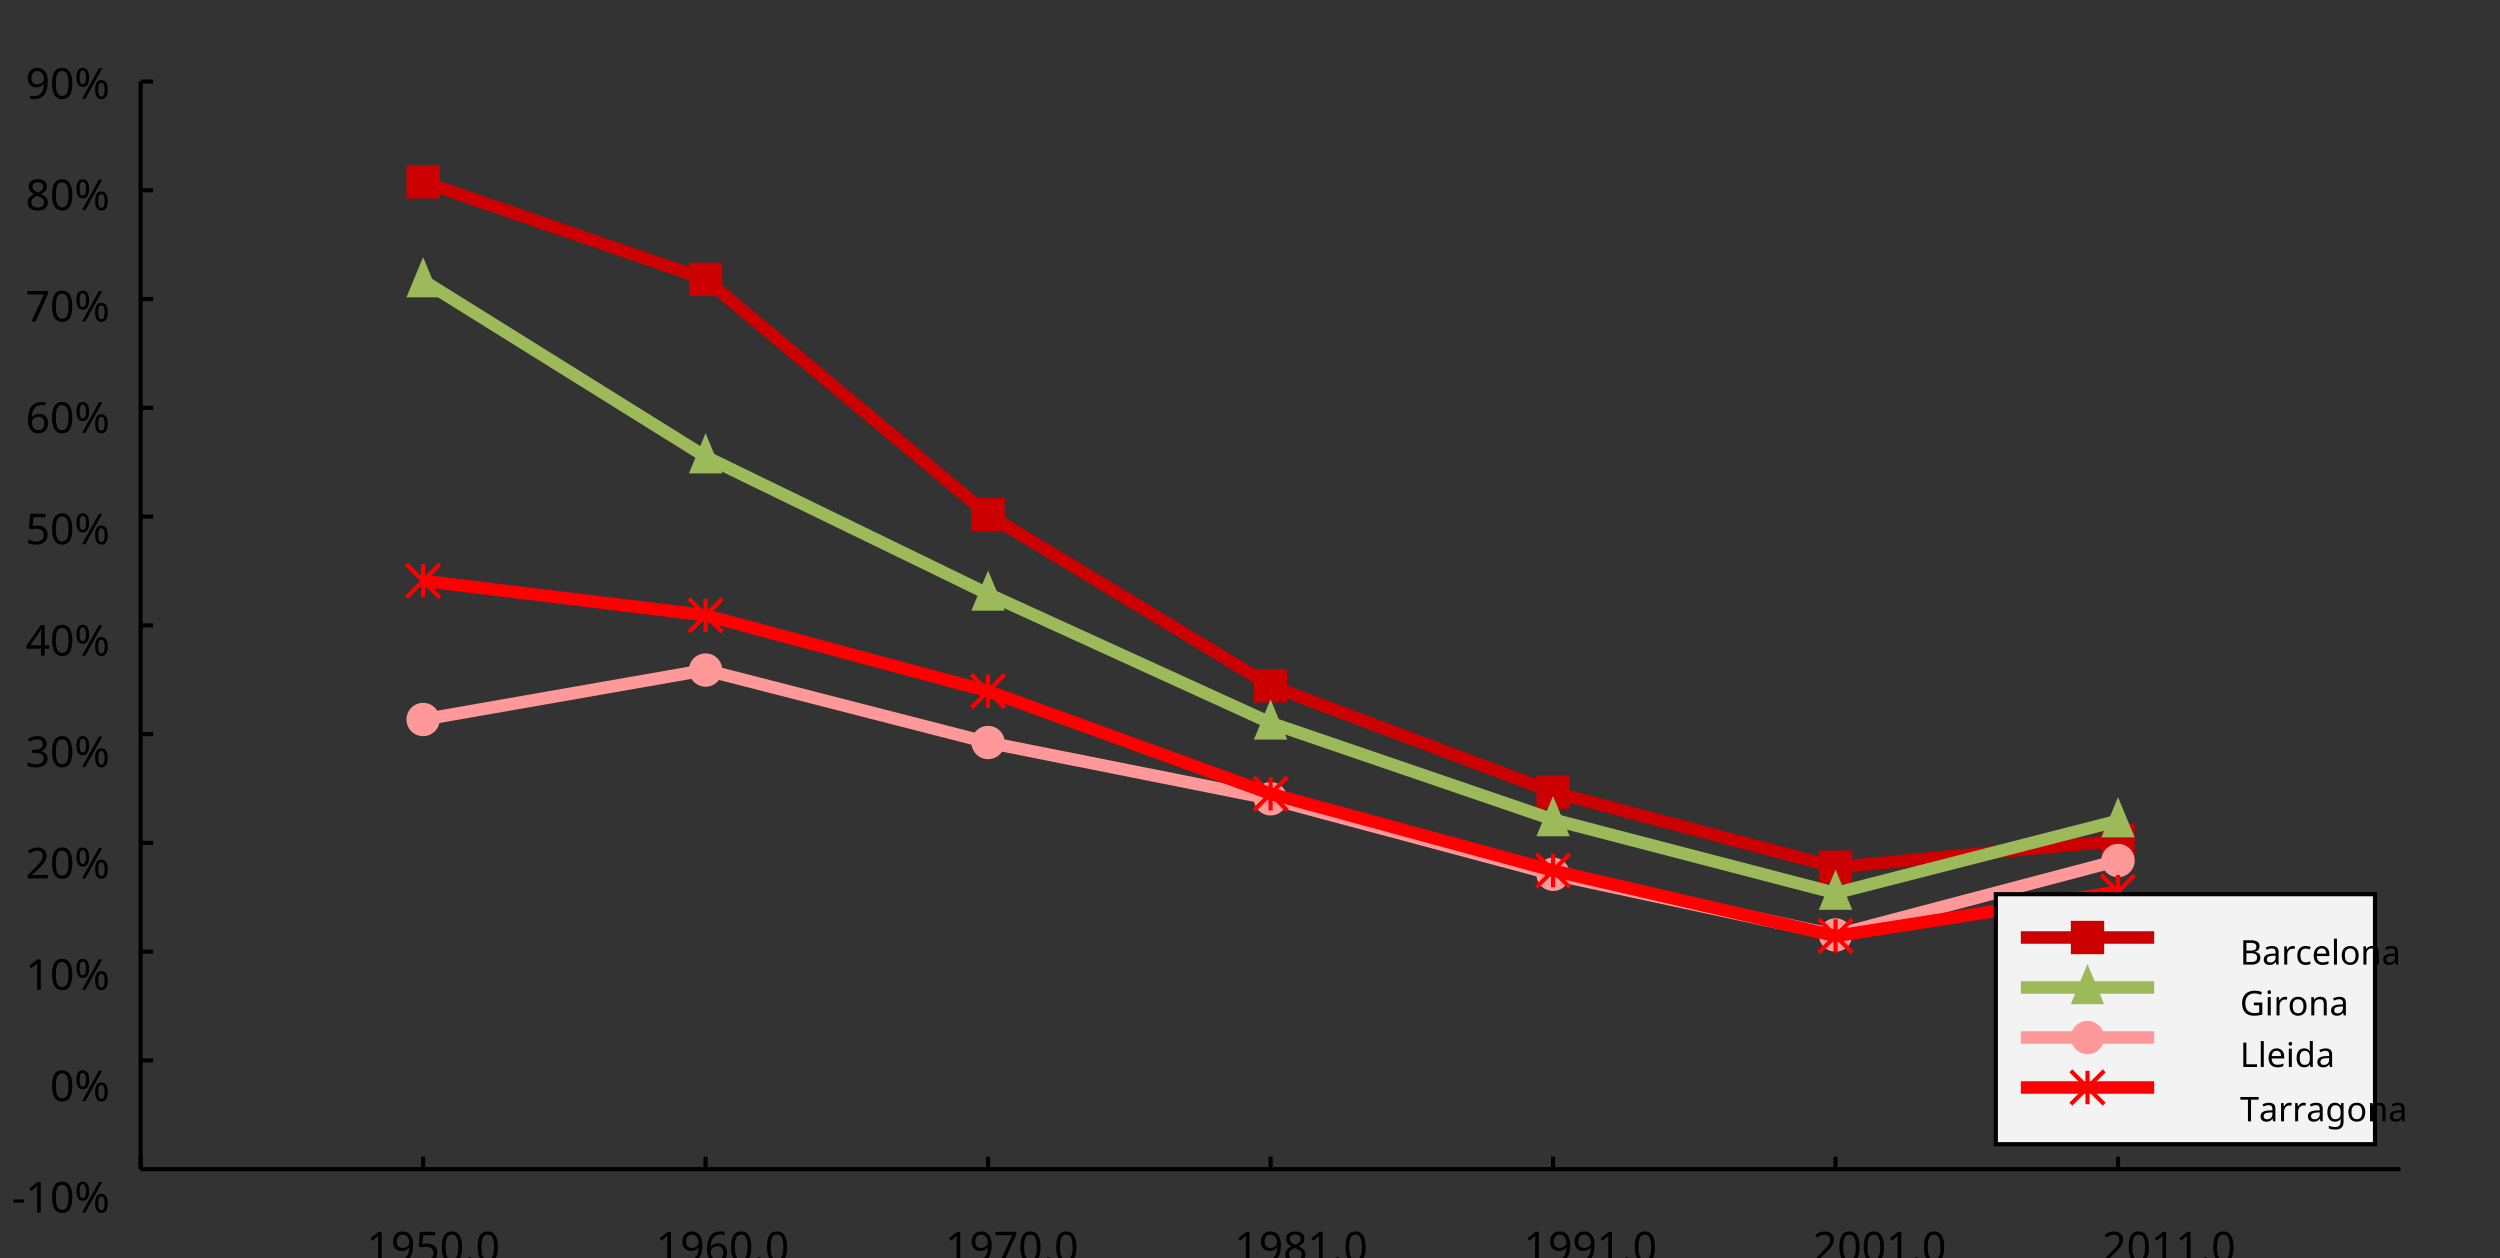 <?xml version="1.0"?>
<svg xmlns="http://www.w3.org/2000/svg" version="1.1" xmlns:xlink="http://www.w3.org/1999/xlink" fill="black" stroke="none" width="600" height="302" viewBox="0 0 600 302">
	<rect x="0" y="0" width="600" height="302" fill="#333333" stroke="none"/>
	<defs>
		<path fill="black" d="  M 1071,-733  Q 1071,-352 950,-166  Q 830,20 584,20  Q 346,20 223,-171  Q 100,-363 100,-733  Q 100,-1115 218,-1300  Q 337,-1485 584,-1485  Q 822,-1485 946,-1293  Q 1071,-1101 1071,-733  Z   M 281,-733  Q 281,-415 353,-274  Q 426,-133 584,-133  Q 744,-133 816,-277  Q 889,-422 889,-733  Q 889,-1041 816,-1186  Q 744,-1331 584,-1331  Q 424,-1331 352,-1189  Q 281,-1047 281,-733  Z    " id="r48" />
		<path fill="black" d="  M 584,-1483  Q 784,-1483 903,-1390  Q 1022,-1297 1022,-1133  Q 1022,-1023 955,-936  Q 889,-849 743,-774  Q 920,-688 994,-594  Q 1069,-501 1069,-379  Q 1069,-197 940,-88  Q 811,20 590,20  Q 356,20 228,-82  Q 100,-184 100,-373  Q 100,-623 403,-764  Q 267,-842 207,-932  Q 147,-1022 147,-1135  Q 147,-1294 266,-1388  Q 386,-1483 584,-1483  Z   M 276,-371  Q 276,-255 358,-189  Q 441,-123 586,-123  Q 729,-123 811,-190  Q 893,-258 893,-377  Q 893,-473 815,-548  Q 737,-623 553,-690  Q 408,-628 342,-552  Q 276,-476 276,-371  Z   M 582,-1337  Q 464,-1337 394,-1281  Q 324,-1225 324,-1126  Q 324,-1063 351,-1015  Q 378,-967 429,-929  Q 480,-891 592,-844  Q 729,-901 786,-969  Q 844,-1037 844,-1126  Q 844,-1226 773,-1281  Q 702,-1337 582,-1337  Z    " id="r56" />
		<path fill="black" d="  M 727,0  L 551,0  L 551,-1022  Q 551,-1158 559,-1274  Q 531,-1244 499,-1218  Q 397,-1133 276,-1034  L 182,-1155  L 578,-1462  L 727,-1462  L 727,0  Z    " id="r49" />
		<path fill="black" d="  M 1065,-838  Q 1065,20 393,20  Q 277,20 209,0  L 209,-154  Q 286,-127 389,-127  Q 552,-127 658,-192  Q 764,-258 819,-383  Q 875,-509 883,-717  L 870,-717  Q 758,-547 522,-547  Q 329,-547 215,-664  Q 102,-782 102,-989  Q 102,-1215 229,-1349  Q 356,-1483 569,-1483  Q 719,-1483 831,-1406  Q 944,-1330 1004,-1183  Q 1065,-1037 1065,-838  Z   M 569,-1331  Q 433,-1331 357,-1242  Q 281,-1153 281,-991  Q 281,-845 352,-767  Q 424,-690 561,-690  Q 651,-690 725,-726  Q 799,-763 841,-825  Q 883,-887 883,-956  Q 883,-1056 843,-1143  Q 804,-1230 733,-1280  Q 662,-1331 569,-1331  Z    " id="r57" />
		<path fill="black" d="  M 563,-897  Q 792,-897 923,-782  Q 1055,-667 1055,-467  Q 1055,-239 910,-109  Q 765,20 508,20  Q 263,20 129,-59  L 129,-229  Q 203,-185 307,-159  Q 411,-133 510,-133  Q 682,-133 776,-215  Q 870,-297 870,-449  Q 870,-745 504,-745  Q 386,-745 254,-715  L 164,-772  L 219,-1462  L 952,-1462  L 952,-1298  L 373,-1298  L 338,-874  Q 453,-897 563,-897  Z    " id="r53" />
		<path fill="black" d="  M 147,-111  Q 147,-177 179,-212  Q 212,-248 272,-248  Q 333,-248 367,-212  Q 401,-177 401,-111  Q 401,-46 367,-8  Q 333,29 272,29  Q 213,29 180,-8  Q 147,-45 147,-111  Z    " id="r46" />
		<path fill="black" d="  M 113,-625  Q 113,-1483 782,-1483  Q 898,-1483 963,-1464  L 963,-1311  Q 887,-1335 786,-1335  Q 553,-1335 429,-1193  Q 306,-1051 293,-743  L 305,-743  Q 415,-915 651,-915  Q 849,-915 962,-795  Q 1075,-675 1075,-471  Q 1075,-244 950,-112  Q 825,20 610,20  Q 460,20 347,-56  Q 235,-132 174,-278  Q 113,-425 113,-625  Z   M 608,-131  Q 747,-131 822,-220  Q 897,-309 897,-471  Q 897,-617 824,-695  Q 751,-774 614,-774  Q 527,-774 454,-738  Q 382,-702 338,-638  Q 295,-574 295,-506  Q 295,-406 335,-318  Q 375,-231 446,-181  Q 517,-131 608,-131  Z    " id="r54" />
		<path fill="black" d="  M 279,0  L 879,-1298  L 90,-1298  L 90,-1462  L 1071,-1462  L 1071,-1323  L 477,0  L 279,0  Z    " id="r55" />
		<path fill="black" d="  M 1065,0  L 98,0  L 98,-150  L 481,-537  Q 654,-712 710,-787  Q 766,-862 793,-932  Q 821,-1002 821,-1083  Q 821,-1199 752,-1264  Q 683,-1329 563,-1329  Q 473,-1329 392,-1299  Q 312,-1269 211,-1190  L 115,-1311  Q 320,-1483 563,-1483  Q 767,-1483 886,-1378  Q 1006,-1274 1006,-1094  Q 1006,-998 971,-908  Q 936,-819 866,-726  Q 796,-634 631,-473  L 326,-172  L 326,-164  L 1065,-164  L 1065,0  Z    " id="r50" />
		<path fill="black" d="  M 250,-1026  Q 250,-861 285,-777  Q 321,-694 399,-694  Q 557,-694 557,-1026  Q 557,-1356 399,-1356  Q 321,-1356 285,-1273  Q 250,-1191 250,-1026  Z   M 707,-1026  Q 707,-798 628,-681  Q 550,-565 399,-565  Q 257,-565 178,-684  Q 100,-804 100,-1026  Q 100,-1255 176,-1369  Q 253,-1483 399,-1483  Q 546,-1483 626,-1364  Q 707,-1246 707,-1026  Z   M 1145,-440  Q 1145,-273 1180,-191  Q 1216,-109 1294,-109  Q 1375,-109 1413,-190  Q 1452,-272 1452,-440  Q 1452,-768 1294,-768  Q 1216,-768 1180,-686  Q 1145,-605 1145,-440  Z   M 1602,-440  Q 1602,-213 1523,-96  Q 1444,20 1294,20  Q 1152,20 1073,-99  Q 995,-219 995,-440  Q 995,-669 1071,-783  Q 1147,-897 1294,-897  Q 1441,-897 1521,-778  Q 1602,-660 1602,-440  Z   M 1335,-1462  L 524,0  L 367,0  L 1178,-1462  L 1335,-1462  Z    " id="r37" />
		<path fill="black" d="  M 1010,-1120  Q 1010,-980 931,-890  Q 853,-800 707,-770  L 707,-762  Q 882,-740 968,-650  Q 1055,-560 1055,-416  Q 1055,-207 910,-93  Q 765,20 494,20  Q 378,20 280,3  Q 183,-14 92,-59  L 92,-227  Q 185,-181 291,-156  Q 397,-131 496,-131  Q 866,-131 866,-420  Q 866,-678 457,-678  L 315,-678  L 315,-831  L 459,-831  Q 631,-831 728,-904  Q 825,-978 825,-1108  Q 825,-1213 754,-1272  Q 684,-1331 559,-1331  Q 462,-1331 379,-1304  Q 297,-1278 190,-1208  L 100,-1331  Q 190,-1402 307,-1442  Q 425,-1483 557,-1483  Q 771,-1483 890,-1385  Q 1010,-1288 1010,-1120  Z    " id="r51" />
		<path fill="black" d="  M 1130,-332  L 918,-332  L 918,0  L 743,0  L 743,-332  L 43,-332  L 43,-485  L 731,-1470  L 918,-1470  L 918,-494  L 1130,-494  L 1130,-332  Z   M 743,-494  L 743,-954  Q 743,-1091 754,-1278  L 745,-1278  Q 734,-1252 706,-1200  Q 679,-1148 657,-1118  L 219,-494  L 743,-494  Z    " id="r52" />
		<path fill="black" d="  M 1317,0  L 1133,0  L 1133,-682  L 383,-682  L 383,0  L 199,0  L 199,-1462  L 383,-1462  L 383,-844  L 1133,-844  L 1133,-1462  L 1317,-1462  L 1317,0  Z    " id="r72" />
		<path fill="black" d="  M 199,-1462  L 616,-1462  Q 910,-1462 1040,-1374  Q 1171,-1287 1171,-1100  Q 1171,-970 1100,-885  Q 1029,-801 893,-776  L 893,-766  Q 1062,-737 1141,-649  Q 1221,-561 1221,-416  Q 1221,-220 1087,-110  Q 953,0 713,0  L 199,0  L 199,-1462  Z   M 383,-840  L 653,-840  Q 825,-840 903,-895  Q 981,-950 981,-1079  Q 981,-1199 895,-1252  Q 810,-1305 625,-1305  L 383,-1305  L 383,-840  Z   M 383,-686  L 383,-156  L 678,-156  Q 854,-156 939,-224  Q 1024,-292 1024,-430  Q 1024,-561 934,-623  Q 844,-686 664,-686  L 383,-686  Z    " id="r66" />
		<path fill="black" d="  M 852,0  L 817,-156  L 809,-156  Q 727,-53 645,-16  Q 564,20 440,20  Q 278,20 186,-65  Q 94,-150 94,-305  Q 94,-639 621,-655  L 807,-662  L 807,-727  Q 807,-852 753,-911  Q 699,-971 580,-971  Q 493,-971 415,-945  Q 338,-919 270,-887  L 215,-1022  Q 298,-1066 396,-1091  Q 494,-1116 590,-1116  Q 789,-1116 886,-1028  Q 983,-940 983,-748  L 983,0  L 852,0  Z   M 481,-125  Q 632,-125 718,-206  Q 805,-288 805,-438  L 805,-537  L 643,-530  Q 454,-523 367,-470  Q 281,-417 281,-303  Q 281,-217 333,-171  Q 386,-125 481,-125  Z    " id="r97" />
		<path fill="black" d="  M 686,-1118  Q 759,-1118 815,-1106  L 793,-940  Q 732,-954 674,-954  Q 587,-954 512,-906  Q 438,-858 396,-773  Q 354,-689 354,-586  L 354,0  L 174,0  L 174,-1098  L 322,-1098  L 342,-897  L 350,-897  Q 413,-1006 499,-1062  Q 585,-1118 686,-1118  Z    " id="r114" />
		<path fill="black" d="  M 614,20  Q 377,20 245,-125  Q 113,-271 113,-543  Q 113,-819 246,-968  Q 380,-1118 627,-1118  Q 707,-1118 785,-1101  Q 864,-1085 915,-1059  L 860,-909  Q 721,-961 623,-961  Q 457,-961 378,-856  Q 299,-752 299,-545  Q 299,-346 378,-240  Q 457,-135 612,-135  Q 757,-135 897,-199  L 897,-39  Q 783,20 614,20  Z    " id="r99" />
		<path fill="black" d="  M 641,20  Q 394,20 253,-129  Q 113,-279 113,-541  Q 113,-805 244,-961  Q 375,-1118 598,-1118  Q 805,-1118 928,-984  Q 1051,-851 1051,-623  L 1051,-514  L 299,-514  Q 304,-327 394,-230  Q 484,-133 649,-133  Q 737,-133 816,-148  Q 895,-164 1001,-209  L 1001,-51  Q 910,-12 830,4  Q 750,20 641,20  Z   M 596,-971  Q 467,-971 392,-888  Q 317,-805 303,-657  L 862,-657  Q 860,-811 791,-891  Q 722,-971 596,-971  Z    " id="r101" />
		<path fill="black" d="  M 354,0  L 174,0  L 174,-1556  L 354,-1556  L 354,0  Z    " id="r108" />
		<path fill="black" d="  M 1128,-551  Q 1128,-282 992,-131  Q 856,20 616,20  Q 467,20 352,-49  Q 237,-119 175,-249  Q 113,-379 113,-551  Q 113,-819 247,-968  Q 381,-1118 623,-1118  Q 855,-1118 991,-965  Q 1128,-813 1128,-551  Z   M 299,-551  Q 299,-344 380,-236  Q 462,-129 621,-129  Q 778,-129 860,-236  Q 942,-344 942,-551  Q 942,-758 859,-862  Q 777,-967 618,-967  Q 299,-967 299,-551  Z    " id="r111" />
		<path fill="black" d="  M 922,0  L 922,-702  Q 922,-836 862,-901  Q 803,-967 676,-967  Q 507,-967 430,-873  Q 354,-780 354,-569  L 354,0  L 174,0  L 174,-1098  L 319,-1098  L 346,-948  L 356,-948  Q 407,-1029 499,-1073  Q 591,-1118 702,-1118  Q 904,-1118 1002,-1020  Q 1100,-922 1100,-715  L 1100,0  L 922,0  Z    " id="r110" />
		<path fill="black" d="  M 834,-772  L 1339,-772  L 1339,-55  Q 1223,-18 1103,1  Q 983,20 825,20  Q 491,20 308,-178  Q 125,-376 125,-731  Q 125,-960 216,-1131  Q 307,-1302 478,-1392  Q 650,-1483 883,-1483  Q 1117,-1483 1319,-1397  L 1249,-1237  Q 1056,-1321 872,-1321  Q 611,-1321 464,-1163  Q 317,-1005 317,-731  Q 317,-441 458,-290  Q 599,-139 868,-139  Q 1015,-139 1155,-174  L 1155,-608  L 834,-608  L 834,-772  Z    " id="r71" />
		<path fill="black" d="  M 354,0  L 174,0  L 174,-1098  L 354,-1098  L 354,0  Z   M 160,-1395  Q 160,-1455 190,-1482  Q 221,-1509 266,-1509  Q 308,-1509 339,-1482  Q 371,-1455 371,-1395  Q 371,-1336 339,-1308  Q 308,-1280 266,-1280  Q 221,-1280 190,-1308  Q 160,-1336 160,-1395  Z    " id="r105" />
		<path fill="black" d="  M 199,0  L 199,-1462  L 383,-1462  L 383,-164  L 1022,-164  L 1022,0  L 199,0  Z    " id="r76" />
		<path fill="black" d="  M 563,20  Q 349,20 231,-128  Q 113,-276 113,-547  Q 113,-816 231,-967  Q 350,-1118 565,-1118  Q 786,-1118 905,-956  L 918,-956  Q 915,-976 910,-1036  Q 905,-1097 905,-1118  L 905,-1556  L 1085,-1556  L 1085,0  L 940,0  L 913,-147  L 905,-147  Q 790,20 563,20  Z   M 592,-129  Q 756,-129 831,-218  Q 907,-308 907,-512  L 907,-545  Q 907,-774 830,-871  Q 754,-969 590,-969  Q 451,-969 375,-858  Q 299,-748 299,-543  Q 299,-339 374,-234  Q 450,-129 592,-129  Z    " id="r100" />
		<path fill="black" d="  M 662,0  L 477,0  L 477,-1300  L 20,-1300  L 20,-1462  L 1116,-1462  L 1116,-1300  L 662,-1300  L 662,0  Z    " id="r84" />
		<path fill="black" d="  M 592,-127  Q 758,-127 833,-216  Q 909,-306 909,-504  L 909,-547  Q 909,-767 833,-867  Q 757,-967 588,-967  Q 450,-967 374,-857  Q 299,-748 299,-545  Q 299,-341 372,-234  Q 446,-127 592,-127  Z   M 907,-10  L 913,-145  L 905,-145  Q 794,20 565,20  Q 352,20 232,-128  Q 113,-277 113,-547  Q 113,-812 233,-965  Q 354,-1118 563,-1118  Q 786,-1118 907,-952  L 918,-952  L 942,-1098  L 1085,-1098  L 1085,18  Q 1085,254 965,373  Q 846,492 594,492  Q 354,492 199,422  L 199,256  Q 359,342 604,342  Q 744,342 825,260  Q 907,178 907,33  L 907,-10  Z    " id="r103" />
		<path fill="black" d="  M 82,-469  L 82,-629  L 578,-629  L 578,-469  L 82,-469  Z    " id="r45" />
	</defs>
	<g class="b2" fill="black" />
	<line class="b2" x1="33.746" y1="280.607" x2="33.746" y2="277.607" stroke-width="1" stroke="black" />
	<g class="b2" fill="black">
		<use class="b2" transform="scale(0.005)" xlink:href="#r49" x="17594.15" y="60591.801" />
		<use class="b2" transform="scale(0.005)" xlink:href="#r57" x="18765.15" y="60591.801" />
		<use class="b2" transform="scale(0.005)" xlink:href="#r53" x="19936.15" y="60591.801" />
		<use class="b2" transform="scale(0.005)" xlink:href="#r48" x="21107.15" y="60591.801" />
		<use class="b2" transform="scale(0.005)" xlink:href="#r46" x="22278.15" y="60591.801" />
		<use class="b2" transform="scale(0.005)" xlink:href="#r48" x="22827.15" y="60591.801" />
	</g>
	<line class="b2" x1="101.544" y1="280.607" x2="101.544" y2="277.607" stroke-width="1" stroke="black" />
	<g class="b2" fill="black">
		<use class="b2" transform="scale(0.005)" xlink:href="#r49" x="31479.1" y="60591.801" />
		<use class="b2" transform="scale(0.005)" xlink:href="#r57" x="32650.1" y="60591.801" />
		<use class="b2" transform="scale(0.005)" xlink:href="#r54" x="33821.102" y="60591.801" />
		<use class="b2" transform="scale(0.005)" xlink:href="#r48" x="34992.102" y="60591.801" />
		<use class="b2" transform="scale(0.005)" xlink:href="#r46" x="36163.102" y="60591.801" />
		<use class="b2" transform="scale(0.005)" xlink:href="#r48" x="36712.102" y="60591.801" />
	</g>
	<line class="b2" x1="169.341" y1="280.607" x2="169.341" y2="277.607" stroke-width="1" stroke="black" />
	<g class="b2" fill="black">
		<use class="b2" transform="scale(0.005)" xlink:href="#r49" x="45364.051" y="60591.801" />
		<use class="b2" transform="scale(0.005)" xlink:href="#r57" x="46535.051" y="60591.801" />
		<use class="b2" transform="scale(0.005)" xlink:href="#r55" x="47706.051" y="60591.801" />
		<use class="b2" transform="scale(0.005)" xlink:href="#r48" x="48877.051" y="60591.801" />
		<use class="b2" transform="scale(0.005)" xlink:href="#r46" x="50048.051" y="60591.801" />
		<use class="b2" transform="scale(0.005)" xlink:href="#r48" x="50597.051" y="60591.801" />
	</g>
	<line class="b2" x1="237.139" y1="280.607" x2="237.139" y2="277.607" stroke-width="1" stroke="black" />
	<g class="b2" fill="black">
		<use class="b2" transform="scale(0.005)" xlink:href="#r49" x="59249" y="60591.801" />
		<use class="b2" transform="scale(0.005)" xlink:href="#r57" x="60420" y="60591.801" />
		<use class="b2" transform="scale(0.005)" xlink:href="#r56" x="61591" y="60591.801" />
		<use class="b2" transform="scale(0.005)" xlink:href="#r49" x="62762" y="60591.801" />
		<use class="b2" transform="scale(0.005)" xlink:href="#r46" x="63933" y="60591.801" />
		<use class="b2" transform="scale(0.005)" xlink:href="#r48" x="64482" y="60591.801" />
	</g>
	<line class="b2" x1="304.937" y1="280.607" x2="304.937" y2="277.607" stroke-width="1" stroke="black" />
	<g class="b2" fill="black">
		<use class="b2" transform="scale(0.005)" xlink:href="#r49" x="73133.953" y="60591.801" />
		<use class="b2" transform="scale(0.005)" xlink:href="#r57" x="74304.953" y="60591.801" />
		<use class="b2" transform="scale(0.005)" xlink:href="#r57" x="75475.953" y="60591.801" />
		<use class="b2" transform="scale(0.005)" xlink:href="#r49" x="76646.953" y="60591.801" />
		<use class="b2" transform="scale(0.005)" xlink:href="#r46" x="77817.953" y="60591.801" />
		<use class="b2" transform="scale(0.005)" xlink:href="#r48" x="78366.953" y="60591.801" />
	</g>
	<line class="b2" x1="372.734" y1="280.607" x2="372.734" y2="277.607" stroke-width="1" stroke="black" />
	<g class="b2" fill="black">
		<use class="b2" transform="scale(0.005)" xlink:href="#r50" x="87018.898" y="60591.801" />
		<use class="b2" transform="scale(0.005)" xlink:href="#r48" x="88189.898" y="60591.801" />
		<use class="b2" transform="scale(0.005)" xlink:href="#r48" x="89360.898" y="60591.801" />
		<use class="b2" transform="scale(0.005)" xlink:href="#r49" x="90531.898" y="60591.801" />
		<use class="b2" transform="scale(0.005)" xlink:href="#r46" x="91702.898" y="60591.801" />
		<use class="b2" transform="scale(0.005)" xlink:href="#r48" x="92251.898" y="60591.801" />
	</g>
	<line class="b2" x1="440.532" y1="280.607" x2="440.532" y2="277.607" stroke-width="1" stroke="black" />
	<g class="b2" fill="black">
		<use class="b2" transform="scale(0.005)" xlink:href="#r50" x="100903.852" y="60591.801" />
		<use class="b2" transform="scale(0.005)" xlink:href="#r48" x="102074.852" y="60591.801" />
		<use class="b2" transform="scale(0.005)" xlink:href="#r49" x="103245.852" y="60591.801" />
		<use class="b2" transform="scale(0.005)" xlink:href="#r49" x="104416.852" y="60591.801" />
		<use class="b2" transform="scale(0.005)" xlink:href="#r46" x="105587.852" y="60591.801" />
		<use class="b2" transform="scale(0.005)" xlink:href="#r48" x="106136.852" y="60591.801" />
	</g>
	<line class="b2" x1="508.329" y1="280.607" x2="508.329" y2="277.607" stroke-width="1" stroke="black" />
	<line class="b2" x1="33.746" y1="280.607" x2="33.746" y2="19.569" stroke-width="1" stroke="black" />
	<line class="b2" x1="33.746" y1="280.607" x2="576.127" y2="280.607" stroke-width="1" stroke="black" />
	<g class="b2" fill="black">
		<use class="b2" transform="scale(0.005)" xlink:href="#r45" x="569.8" y="58200.898" />
		<use class="b2" transform="scale(0.005)" xlink:href="#r49" x="1228.8" y="58200.898" />
		<use class="b2" transform="scale(0.005)" xlink:href="#r48" x="2399.8" y="58200.898" />
		<use class="b2" transform="scale(0.005)" xlink:href="#r37" x="3570.8" y="58200.898" />
	</g>
	<g class="b2" fill="black">
		<use class="b2" transform="scale(0.005)" xlink:href="#r48" x="2399.8" y="52854.836" />
		<use class="b2" transform="scale(0.005)" xlink:href="#r37" x="3570.8" y="52854.836" />
	</g>
	<line class="b2" x1="33.746" y1="254.504" x2="36.746" y2="254.504" stroke-width="1" stroke="black" />
	<g class="b2" fill="black">
		<use class="b2" transform="scale(0.005)" xlink:href="#r49" x="1228.8" y="47508.781" />
		<use class="b2" transform="scale(0.005)" xlink:href="#r48" x="2399.8" y="47508.781" />
		<use class="b2" transform="scale(0.005)" xlink:href="#r37" x="3570.8" y="47508.781" />
	</g>
	<line class="b2" x1="33.746" y1="228.4" x2="36.746" y2="228.4" stroke-width="1" stroke="black" />
	<g class="b2" fill="black">
		<use class="b2" transform="scale(0.005)" xlink:href="#r50" x="1228.8" y="42162.719" />
		<use class="b2" transform="scale(0.005)" xlink:href="#r48" x="2399.8" y="42162.719" />
		<use class="b2" transform="scale(0.005)" xlink:href="#r37" x="3570.8" y="42162.719" />
	</g>
	<line class="b2" x1="33.746" y1="202.296" x2="36.746" y2="202.296" stroke-width="1" stroke="black" />
	<g class="b2" fill="black">
		<use class="b2" transform="scale(0.005)" xlink:href="#r51" x="1228.8" y="36816.664" />
		<use class="b2" transform="scale(0.005)" xlink:href="#r48" x="2399.8" y="36816.664" />
		<use class="b2" transform="scale(0.005)" xlink:href="#r37" x="3570.8" y="36816.664" />
	</g>
	<line class="b2" x1="33.746" y1="176.192" x2="36.746" y2="176.192" stroke-width="1" stroke="black" />
	<g class="b2" fill="black">
		<use class="b2" transform="scale(0.005)" xlink:href="#r52" x="1228.8" y="31470.604" />
		<use class="b2" transform="scale(0.005)" xlink:href="#r48" x="2399.8" y="31470.604" />
		<use class="b2" transform="scale(0.005)" xlink:href="#r37" x="3570.8" y="31470.604" />
	</g>
	<line class="b2" x1="33.746" y1="150.088" x2="36.746" y2="150.088" stroke-width="1" stroke="black" />
	<g class="b2" fill="black">
		<use class="b2" transform="scale(0.005)" xlink:href="#r53" x="1228.8" y="26124.537" />
		<use class="b2" transform="scale(0.005)" xlink:href="#r48" x="2399.8" y="26124.537" />
		<use class="b2" transform="scale(0.005)" xlink:href="#r37" x="3570.8" y="26124.537" />
	</g>
	<line class="b2" x1="33.746" y1="123.985" x2="36.746" y2="123.985" stroke-width="1" stroke="black" />
	<g class="b2" fill="black">
		<use class="b2" transform="scale(0.005)" xlink:href="#r54" x="1228.8" y="20778.481" />
		<use class="b2" transform="scale(0.005)" xlink:href="#r48" x="2399.8" y="20778.481" />
		<use class="b2" transform="scale(0.005)" xlink:href="#r37" x="3570.8" y="20778.481" />
	</g>
	<line class="b2" x1="33.746" y1="97.881" x2="36.746" y2="97.881" stroke-width="1" stroke="black" />
	<g class="b2" fill="black">
		<use class="b2" transform="scale(0.005)" xlink:href="#r55" x="1228.8" y="15432.425" />
		<use class="b2" transform="scale(0.005)" xlink:href="#r48" x="2399.8" y="15432.425" />
		<use class="b2" transform="scale(0.005)" xlink:href="#r37" x="3570.8" y="15432.425" />
	</g>
	<line class="b2" x1="33.746" y1="71.777" x2="36.746" y2="71.777" stroke-width="1" stroke="black" />
	<g class="b2" fill="black">
		<use class="b2" transform="scale(0.005)" xlink:href="#r56" x="1228.8" y="10086.356" />
		<use class="b2" transform="scale(0.005)" xlink:href="#r48" x="2399.8" y="10086.356" />
		<use class="b2" transform="scale(0.005)" xlink:href="#r37" x="3570.8" y="10086.356" />
	</g>
	<line class="b2" x1="33.746" y1="45.673" x2="36.746" y2="45.673" stroke-width="1" stroke="black" />
	<g class="b2" fill="black">
		<use class="b2" transform="scale(0.005)" xlink:href="#r57" x="1228.8" y="4740.3" />
		<use class="b2" transform="scale(0.005)" xlink:href="#r48" x="2399.8" y="4740.3" />
		<use class="b2" transform="scale(0.005)" xlink:href="#r37" x="3570.8" y="4740.3" />
	</g>
	<line class="b2" x1="33.746" y1="19.569" x2="36.746" y2="19.569" stroke-width="1" stroke="black" />
	<polyline class="b2" points=" 101.544,43.645 169.341,67.045 237.139,123.543 304.937,164.587 372.734,190.106 440.532,208.13 508.329,201.744" stroke-width="3" stroke="rgb(80%,0%,0%)" fill="none" />
	<rect class="b2" x="97.544" y="39.646" width="8" height="8" fill="rgb(80%,0%,0%)" stroke="none" />
	<rect class="b2" x="165.341" y="63.045" width="8" height="8" fill="rgb(80%,0%,0%)" stroke="none" />
	<rect class="b2" x="233.139" y="119.543" width="8" height="8" fill="rgb(80%,0%,0%)" stroke="none" />
	<rect class="b2" x="300.937" y="160.587" width="8" height="8" fill="rgb(80%,0%,0%)" stroke="none" />
	<rect class="b2" x="368.734" y="186.106" width="8" height="8" fill="rgb(80%,0%,0%)" stroke="none" />
	<rect class="b2" x="436.532" y="204.13" width="8" height="8" fill="rgb(80%,0%,0%)" stroke="none" />
	<rect class="b2" x="504.329" y="197.744" width="8" height="8" fill="rgb(80%,0%,0%)" stroke="none" />
	<polyline class="b2" points=" 101.544,67.362 169.341,109.621 237.139,142.559 304.937,173.503 372.734,196.699 440.532,214.345 508.329,196.983" stroke-width="3" stroke="rgb(61%,73%,35%)" fill="none" />
	<polygon class="b2" points=" 101.544,61.705 97.544,71.362 105.544,71.362" fill="rgb(61%,73%,35%)" stroke="none" />
	<polygon class="b2" points=" 169.341,103.965 165.341,113.621 173.341,113.621" fill="rgb(61%,73%,35%)" stroke="none" />
	<polygon class="b2" points=" 237.139,136.902 233.139,146.559 241.139,146.559" fill="rgb(61%,73%,35%)" stroke="none" />
	<polygon class="b2" points=" 304.937,167.846 300.937,177.503 308.937,177.503" fill="rgb(61%,73%,35%)" stroke="none" />
	<polygon class="b2" points=" 372.734,191.042 368.734,200.699 376.734,200.699" fill="rgb(61%,73%,35%)" stroke="none" />
	<polygon class="b2" points=" 440.532,208.689 436.532,218.345 444.532,218.345" fill="rgb(61%,73%,35%)" stroke="none" />
	<polygon class="b2" points=" 508.329,191.326 504.329,200.983 512.329,200.983" fill="rgb(61%,73%,35%)" stroke="none" />
	<polyline class="b2" points=" 101.544,172.681 169.341,160.81 237.139,178.204 304.937,191.71 372.734,209.832 440.532,224.396 508.329,206.522" stroke-width="3" stroke="rgb(100%,60%,60%)" fill="none" />
	<circle class="b2" cx="101.544" cy="172.681" r="4" fill="rgb(100%,60%,60%)" stroke="none" />
	<circle class="b2" cx="169.341" cy="160.81" r="4" fill="rgb(100%,60%,60%)" stroke="none" />
	<circle class="b2" cx="237.139" cy="178.204" r="4" fill="rgb(100%,60%,60%)" stroke="none" />
	<circle class="b2" cx="304.937" cy="191.71" r="4" fill="rgb(100%,60%,60%)" stroke="none" />
	<circle class="b2" cx="372.734" cy="209.832" r="4" fill="rgb(100%,60%,60%)" stroke="none" />
	<circle class="b2" cx="440.532" cy="224.396" r="4" fill="rgb(100%,60%,60%)" stroke="none" />
	<circle class="b2" cx="508.329" cy="206.522" r="4" fill="rgb(100%,60%,60%)" stroke="none" />
	<polyline class="b2" points=" 101.544,139.406 169.341,147.674 237.139,165.881 304.937,190.505 372.734,208.945 440.532,224.644 508.329,214.006" stroke-width="3" stroke="rgb(100%,0%,0%)" fill="none" />
	<line class="b2" x1="97.544" y1="143.406" x2="105.544" y2="135.406" stroke-width="1" stroke="rgb(100%,0%,0%)" />
	<line class="b2" x1="97.544" y1="135.406" x2="105.544" y2="143.406" stroke-width="1" stroke="rgb(100%,0%,0%)" />
	<line class="b2" x1="101.544" y1="135.406" x2="101.544" y2="143.406" stroke-width="1" stroke="rgb(100%,0%,0%)" />
	<line class="b2" x1="165.341" y1="151.674" x2="173.341" y2="143.674" stroke-width="1" stroke="rgb(100%,0%,0%)" />
	<line class="b2" x1="165.341" y1="143.674" x2="173.341" y2="151.674" stroke-width="1" stroke="rgb(100%,0%,0%)" />
	<line class="b2" x1="169.341" y1="143.674" x2="169.341" y2="151.674" stroke-width="1" stroke="rgb(100%,0%,0%)" />
	<line class="b2" x1="233.139" y1="169.881" x2="241.139" y2="161.881" stroke-width="1" stroke="rgb(100%,0%,0%)" />
	<line class="b2" x1="233.139" y1="161.881" x2="241.139" y2="169.881" stroke-width="1" stroke="rgb(100%,0%,0%)" />
	<line class="b2" x1="237.139" y1="161.881" x2="237.139" y2="169.881" stroke-width="1" stroke="rgb(100%,0%,0%)" />
	<line class="b2" x1="300.937" y1="194.505" x2="308.937" y2="186.505" stroke-width="1" stroke="rgb(100%,0%,0%)" />
	<line class="b2" x1="300.937" y1="186.505" x2="308.937" y2="194.505" stroke-width="1" stroke="rgb(100%,0%,0%)" />
	<line class="b2" x1="304.937" y1="186.505" x2="304.937" y2="194.505" stroke-width="1" stroke="rgb(100%,0%,0%)" />
	<line class="b2" x1="368.734" y1="212.945" x2="376.734" y2="204.945" stroke-width="1" stroke="rgb(100%,0%,0%)" />
	<line class="b2" x1="368.734" y1="204.945" x2="376.734" y2="212.945" stroke-width="1" stroke="rgb(100%,0%,0%)" />
	<line class="b2" x1="372.734" y1="204.945" x2="372.734" y2="212.945" stroke-width="1" stroke="rgb(100%,0%,0%)" />
	<line class="b2" x1="436.532" y1="228.644" x2="444.532" y2="220.644" stroke-width="1" stroke="rgb(100%,0%,0%)" />
	<line class="b2" x1="436.532" y1="220.644" x2="444.532" y2="228.644" stroke-width="1" stroke="rgb(100%,0%,0%)" />
	<line class="b2" x1="440.532" y1="220.644" x2="440.532" y2="228.644" stroke-width="1" stroke="rgb(100%,0%,0%)" />
	<line class="b2" x1="504.329" y1="218.006" x2="512.329" y2="210.006" stroke-width="1" stroke="rgb(100%,0%,0%)" />
	<line class="b2" x1="504.329" y1="210.006" x2="512.329" y2="218.006" stroke-width="1" stroke="rgb(100%,0%,0%)" />
	<line class="b2" x1="508.329" y1="210.006" x2="508.329" y2="218.006" stroke-width="1" stroke="rgb(100%,0%,0%)" />
	<rect class="b2" x="479" y="214.607" width="91" height="60" fill="rgb(95%,95%,95%)" stroke="none" />
	<rect class="b2" x="479" y="214.607" width="91" height="60" stroke-width="1" stroke="black" fill="none" />
	<polyline class="b2" points=" 485,225 517,225" stroke-width="3" stroke="rgb(80%,0%,0%)" fill="none" />
	<rect class="b2" x="497" y="221" width="8" height="8" fill="rgb(80%,0%,0%)" stroke="none" />
	<g class="b2" fill="black">
		<use class="b2" transform="scale(0.004)" xlink:href="#r66" x="134400" y="57876" />
		<use class="b2" transform="scale(0.004)" xlink:href="#r97" x="135731" y="57876" />
		<use class="b2" transform="scale(0.004)" xlink:href="#r114" x="136880" y="57876" />
		<use class="b2" transform="scale(0.004)" xlink:href="#r99" x="137726" y="57876" />
		<use class="b2" transform="scale(0.004)" xlink:href="#r101" x="138709" y="57876" />
		<use class="b2" transform="scale(0.004)" xlink:href="#r108" x="139864" y="57876" />
		<use class="b2" transform="scale(0.004)" xlink:href="#r111" x="140392" y="57876" />
		<use class="b2" transform="scale(0.004)" xlink:href="#r110" x="141631" y="57876" />
		<use class="b2" transform="scale(0.004)" xlink:href="#r97" x="142897" y="57876" />
	</g>
	<polyline class="b2" points=" 485,237 517,237" stroke-width="3" stroke="rgb(61%,73%,35%)" fill="none" />
	<polygon class="b2" points=" 501,231.343 497,241 505,241" fill="rgb(61%,73%,35%)" stroke="none" />
	<g class="b2" fill="black">
		<use class="b2" transform="scale(0.004)" xlink:href="#r71" x="134400" y="60924.5" />
		<use class="b2" transform="scale(0.004)" xlink:href="#r105" x="135891" y="60924.5" />
		<use class="b2" transform="scale(0.004)" xlink:href="#r114" x="136419" y="60924.5" />
		<use class="b2" transform="scale(0.004)" xlink:href="#r111" x="137265" y="60924.5" />
		<use class="b2" transform="scale(0.004)" xlink:href="#r110" x="138504" y="60924.5" />
		<use class="b2" transform="scale(0.004)" xlink:href="#r97" x="139770" y="60924.5" />
	</g>
	<polyline class="b2" points=" 485,249 517,249" stroke-width="3" stroke="rgb(100%,60%,60%)" fill="none" />
	<circle class="b2" cx="501" cy="249" r="4" fill="rgb(100%,60%,60%)" stroke="none" />
	<g class="b2" fill="black">
		<use class="b2" transform="scale(0.004)" xlink:href="#r76" x="134400" y="64020" />
		<use class="b2" transform="scale(0.004)" xlink:href="#r108" x="135473" y="64020" />
		<use class="b2" transform="scale(0.004)" xlink:href="#r101" x="136001" y="64020" />
		<use class="b2" transform="scale(0.004)" xlink:href="#r105" x="137156" y="64020" />
		<use class="b2" transform="scale(0.004)" xlink:href="#r100" x="137684" y="64020" />
		<use class="b2" transform="scale(0.004)" xlink:href="#r97" x="138944" y="64020" />
	</g>
	<polyline class="b2" points=" 485,261 517,261" stroke-width="3" stroke="rgb(100%,0%,0%)" fill="none" />
	<line class="b2" x1="497" y1="265" x2="505" y2="257" stroke-width="1" stroke="rgb(100%,0%,0%)" />
	<line class="b2" x1="497" y1="257" x2="505" y2="265" stroke-width="1" stroke="rgb(100%,0%,0%)" />
	<line class="b2" x1="501" y1="257" x2="501" y2="265" stroke-width="1" stroke="rgb(100%,0%,0%)" />
	<g class="b2" fill="black">
		<use class="b2" transform="scale(0.004)" xlink:href="#r84" x="134400" y="67281" />
		<use class="b2" transform="scale(0.004)" xlink:href="#r97" x="135539" y="67281" />
		<use class="b2" transform="scale(0.004)" xlink:href="#r114" x="136688" y="67281" />
		<use class="b2" transform="scale(0.004)" xlink:href="#r114" x="137534" y="67281" />
		<use class="b2" transform="scale(0.004)" xlink:href="#r97" x="138380" y="67281" />
		<use class="b2" transform="scale(0.004)" xlink:href="#r103" x="139529" y="67281" />
		<use class="b2" transform="scale(0.004)" xlink:href="#r111" x="140789" y="67281" />
		<use class="b2" transform="scale(0.004)" xlink:href="#r110" x="142028" y="67281" />
		<use class="b2" transform="scale(0.004)" xlink:href="#r97" x="143294" y="67281" />
	</g>
	<c:chartSpace xmlns:c="http://schemas.openxmlformats.org/drawingml/2006/chart" xmlns:a="http://schemas.openxmlformats.org/drawingml/2006/main" xmlns:r="http://schemas.openxmlformats.org/officeDocument/2006/relationships">
		<c:date1904 val="0" />
		<c:lang val="es-ES" />
		<c:roundedCorners val="0" />
		<mc:AlternateContent xmlns:mc="http://schemas.openxmlformats.org/markup-compatibility/2006">
			<mc:Choice Requires="c14" xmlns:c14="http://schemas.microsoft.com/office/drawing/2007/8/2/chart">
				<c14:style val="102" />
			</mc:Choice>
			<mc:Fallback>
				<c:style val="2" />
			</mc:Fallback>
		</mc:AlternateContent>
		<c:chart>
			<c:autoTitleDeleted val="1" />
			<c:plotArea>
				<c:layout>
					<c:manualLayout>
						<c:layoutTarget val="inner" />
						<c:xMode val="edge" />
						<c:yMode val="edge" />
						<c:x val="0.08" />
						<c:y val="0.03" />
						<c:w val="0.899" />
						<c:h val="0.799" />
					</c:manualLayout>
				</c:layout>
				<c:lineChart>
					<c:grouping val="standard" />
					<c:varyColors val="0" />
					<c:ser>
						<c:idx val="1" />
						<c:order val="0" />
						<c:tx>
							<c:strRef>
								<c:f>Hoja1!$A$4</c:f>
								<c:strCache>
									<c:ptCount val="1" />
									<c:pt idx="0">
										<c:v>Barcelona</c:v>
									</c:pt>
								</c:strCache>
							</c:strRef>
						</c:tx>
						<c:spPr>
							<a:ln w="38100" cap="rnd">
								<a:solidFill>
									<a:srgbClr val="CC0000" />
								</a:solidFill>
								<a:round />
							</a:ln>
							<a:effectLst />
						</c:spPr>
						<c:marker>
							<c:symbol val="square" />
							<c:size val="8" />
							<c:spPr>
								<a:solidFill>
									<a:srgbClr val="C00000" />
								</a:solidFill>
								<a:ln w="25400">
									<a:solidFill>
										<a:srgbClr val="C00000" />
									</a:solidFill>
									<a:round />
								</a:ln>
								<a:effectLst />
							</c:spPr>
						</c:marker>
						<c:cat>
							<c:numRef>
								<c:f>Hoja1!$B$2:$H$2</c:f>
								<c:numCache>
									<c:formatCode>General</c:formatCode>
									<c:ptCount val="7" />
									<c:pt idx="0">
										<c:v>1950.0</c:v>
									</c:pt>
									<c:pt idx="1">
										<c:v>1960.0</c:v>
									</c:pt>
									<c:pt idx="2">
										<c:v>1970.0</c:v>
									</c:pt>
									<c:pt idx="3">
										<c:v>1981.0</c:v>
									</c:pt>
									<c:pt idx="4">
										<c:v>1991.0</c:v>
									</c:pt>
									<c:pt idx="5">
										<c:v>2001.0</c:v>
									</c:pt>
									<c:pt idx="6">
										<c:v>2011.0</c:v>
									</c:pt>
								</c:numCache>
							</c:numRef>
						</c:cat>
						<c:val>
							<c:numRef>
								<c:f>Hoja1!$B$4:$H$4</c:f>
								<c:numCache>
									<c:formatCode>0.00%</c:formatCode>
									<c:ptCount val="7" />
									<c:pt idx="0">
										<c:v>0.807767675184198</c:v>
									</c:pt>
									<c:pt idx="1">
										<c:v>0.718128099439686</c:v>
									</c:pt>
									<c:pt idx="2">
										<c:v>0.501693472062458</c:v>
									</c:pt>
									<c:pt idx="3">
										<c:v>0.344458727991125</c:v>
									</c:pt>
									<c:pt idx="4">
										<c:v>0.246699506462606</c:v>
									</c:pt>
									<c:pt idx="5">
										<c:v>0.177651016160871</c:v>
									</c:pt>
									<c:pt idx="6">
										<c:v>0.202113335270058</c:v>
									</c:pt>
								</c:numCache>
							</c:numRef>
						</c:val>
						<c:smooth val="0" />
						<c:extLst xmlns:c16r2="http://schemas.microsoft.com/office/drawing/2015/06/chart">
							<c:ext uri="{C3380CC4-5D6E-409C-BE32-E72D297353CC}" xmlns:c16="http://schemas.microsoft.com/office/drawing/2014/chart">
								<c16:uniqueId val="{00000000-4FDD-4C78-B7C1-E4346ECAD6AC}" />
							</c:ext>
						</c:extLst>
					</c:ser>
					<c:ser>
						<c:idx val="2" />
						<c:order val="1" />
						<c:tx>
							<c:strRef>
								<c:f>Hoja1!$A$5</c:f>
								<c:strCache>
									<c:ptCount val="1" />
									<c:pt idx="0">
										<c:v>Girona</c:v>
									</c:pt>
								</c:strCache>
							</c:strRef>
						</c:tx>
						<c:spPr>
							<a:ln w="38100" cap="rnd">
								<a:solidFill>
									<a:schemeClr val="accent3" />
								</a:solidFill>
								<a:round />
							</a:ln>
							<a:effectLst />
						</c:spPr>
						<c:marker>
							<c:symbol val="triangle" />
							<c:size val="8" />
							<c:spPr>
								<a:solidFill>
									<a:schemeClr val="accent3" />
								</a:solidFill>
								<a:ln w="25400">
									<a:solidFill>
										<a:schemeClr val="accent3" />
									</a:solidFill>
									<a:round />
								</a:ln>
								<a:effectLst />
							</c:spPr>
						</c:marker>
						<c:cat>
							<c:numRef>
								<c:f>Hoja1!$B$2:$H$2</c:f>
								<c:numCache>
									<c:formatCode>General</c:formatCode>
									<c:ptCount val="7" />
									<c:pt idx="0">
										<c:v>1950.0</c:v>
									</c:pt>
									<c:pt idx="1">
										<c:v>1960.0</c:v>
									</c:pt>
									<c:pt idx="2">
										<c:v>1970.0</c:v>
									</c:pt>
									<c:pt idx="3">
										<c:v>1981.0</c:v>
									</c:pt>
									<c:pt idx="4">
										<c:v>1991.0</c:v>
									</c:pt>
									<c:pt idx="5">
										<c:v>2001.0</c:v>
									</c:pt>
									<c:pt idx="6">
										<c:v>2011.0</c:v>
									</c:pt>
								</c:numCache>
							</c:numRef>
						</c:cat>
						<c:val>
							<c:numRef>
								<c:f>Hoja1!$B$5:$H$5</c:f>
								<c:numCache>
									<c:formatCode>0.00%</c:formatCode>
									<c:ptCount val="7" />
									<c:pt idx="0">
										<c:v>0.716913048539169</c:v>
									</c:pt>
									<c:pt idx="1">
										<c:v>0.555023439344373</c:v>
									</c:pt>
									<c:pt idx="2">
										<c:v>0.428845121522315</c:v>
									</c:pt>
									<c:pt idx="3">
										<c:v>0.310302598472535</c:v>
									</c:pt>
									<c:pt idx="4">
										<c:v>0.221439950980392</c:v>
									</c:pt>
									<c:pt idx="5">
										<c:v>0.153840388254914</c:v>
									</c:pt>
									<c:pt idx="6">
										<c:v>0.220352330896578</c:v>
									</c:pt>
								</c:numCache>
							</c:numRef>
						</c:val>
						<c:smooth val="0" />
						<c:extLst xmlns:c16r2="http://schemas.microsoft.com/office/drawing/2015/06/chart">
							<c:ext uri="{C3380CC4-5D6E-409C-BE32-E72D297353CC}" xmlns:c16="http://schemas.microsoft.com/office/drawing/2014/chart">
								<c16:uniqueId val="{00000001-4FDD-4C78-B7C1-E4346ECAD6AC}" />
							</c:ext>
						</c:extLst>
					</c:ser>
					<c:ser>
						<c:idx val="3" />
						<c:order val="2" />
						<c:tx>
							<c:strRef>
								<c:f>Hoja1!$A$6</c:f>
								<c:strCache>
									<c:ptCount val="1" />
									<c:pt idx="0">
										<c:v>Lleida </c:v>
									</c:pt>
								</c:strCache>
							</c:strRef>
						</c:tx>
						<c:spPr>
							<a:ln w="38100" cap="rnd">
								<a:solidFill>
									<a:srgbClr val="FF9999" />
								</a:solidFill>
								<a:round />
							</a:ln>
							<a:effectLst />
						</c:spPr>
						<c:marker>
							<c:symbol val="circle" />
							<c:size val="8" />
							<c:spPr>
								<a:solidFill>
									<a:srgbClr val="FF9999" />
								</a:solidFill>
								<a:ln w="25400">
									<a:solidFill>
										<a:srgbClr val="FF9999" />
									</a:solidFill>
									<a:round />
								</a:ln>
								<a:effectLst />
							</c:spPr>
						</c:marker>
						<c:cat>
							<c:numRef>
								<c:f>Hoja1!$B$2:$H$2</c:f>
								<c:numCache>
									<c:formatCode>General</c:formatCode>
									<c:ptCount val="7" />
									<c:pt idx="0">
										<c:v>1950.0</c:v>
									</c:pt>
									<c:pt idx="1">
										<c:v>1960.0</c:v>
									</c:pt>
									<c:pt idx="2">
										<c:v>1970.0</c:v>
									</c:pt>
									<c:pt idx="3">
										<c:v>1981.0</c:v>
									</c:pt>
									<c:pt idx="4">
										<c:v>1991.0</c:v>
									</c:pt>
									<c:pt idx="5">
										<c:v>2001.0</c:v>
									</c:pt>
									<c:pt idx="6">
										<c:v>2011.0</c:v>
									</c:pt>
								</c:numCache>
							</c:numRef>
						</c:cat>
						<c:val>
							<c:numRef>
								<c:f>Hoja1!$B$6:$H$6</c:f>
								<c:numCache>
									<c:formatCode>0.00%</c:formatCode>
									<c:ptCount val="7" />
									<c:pt idx="0">
										<c:v>0.313449848024316</c:v>
									</c:pt>
									<c:pt idx="1">
										<c:v>0.358928051973238</c:v>
									</c:pt>
									<c:pt idx="2">
										<c:v>0.29229285997845</c:v>
									</c:pt>
									<c:pt idx="3">
										<c:v>0.240553916912463</c:v>
									</c:pt>
									<c:pt idx="4">
										<c:v>0.171130145650367</c:v>
									</c:pt>
									<c:pt idx="5">
										<c:v>0.115339373213159</c:v>
									</c:pt>
									<c:pt idx="6">
										<c:v>0.183812361257156</c:v>
									</c:pt>
								</c:numCache>
							</c:numRef>
						</c:val>
						<c:smooth val="0" />
						<c:extLst xmlns:c16r2="http://schemas.microsoft.com/office/drawing/2015/06/chart">
							<c:ext uri="{C3380CC4-5D6E-409C-BE32-E72D297353CC}" xmlns:c16="http://schemas.microsoft.com/office/drawing/2014/chart">
								<c16:uniqueId val="{00000002-4FDD-4C78-B7C1-E4346ECAD6AC}" />
							</c:ext>
						</c:extLst>
					</c:ser>
					<c:ser>
						<c:idx val="4" />
						<c:order val="3" />
						<c:tx>
							<c:strRef>
								<c:f>Hoja1!$A$7</c:f>
								<c:strCache>
									<c:ptCount val="1" />
									<c:pt idx="0">
										<c:v>Tarragona</c:v>
									</c:pt>
								</c:strCache>
							</c:strRef>
						</c:tx>
						<c:spPr>
							<a:ln w="38100" cap="rnd">
								<a:solidFill>
									<a:srgbClr val="FF0000" />
								</a:solidFill>
								<a:round />
							</a:ln>
							<a:effectLst />
						</c:spPr>
						<c:marker>
							<c:symbol val="star" />
							<c:size val="8" />
							<c:spPr>
								<a:noFill />
								<a:ln w="25400">
									<a:solidFill>
										<a:srgbClr val="FF5050" />
									</a:solidFill>
									<a:round />
								</a:ln>
								<a:effectLst />
							</c:spPr>
						</c:marker>
						<c:cat>
							<c:numRef>
								<c:f>Hoja1!$B$2:$H$2</c:f>
								<c:numCache>
									<c:formatCode>General</c:formatCode>
									<c:ptCount val="7" />
									<c:pt idx="0">
										<c:v>1950.0</c:v>
									</c:pt>
									<c:pt idx="1">
										<c:v>1960.0</c:v>
									</c:pt>
									<c:pt idx="2">
										<c:v>1970.0</c:v>
									</c:pt>
									<c:pt idx="3">
										<c:v>1981.0</c:v>
									</c:pt>
									<c:pt idx="4">
										<c:v>1991.0</c:v>
									</c:pt>
									<c:pt idx="5">
										<c:v>2001.0</c:v>
									</c:pt>
									<c:pt idx="6">
										<c:v>2011.0</c:v>
									</c:pt>
								</c:numCache>
							</c:numRef>
						</c:cat>
						<c:val>
							<c:numRef>
								<c:f>Hoja1!$B$7:$H$7</c:f>
								<c:numCache>
									<c:formatCode>0.00%</c:formatCode>
									<c:ptCount val="7" />
									<c:pt idx="0">
										<c:v>0.440922190201729</c:v>
									</c:pt>
									<c:pt idx="1">
										<c:v>0.409249618432332</c:v>
									</c:pt>
									<c:pt idx="2">
										<c:v>0.339501890457525</c:v>
									</c:pt>
									<c:pt idx="3">
										<c:v>0.245168632179314</c:v>
									</c:pt>
									<c:pt idx="4">
										<c:v>0.174529027069856</c:v>
									</c:pt>
									<c:pt idx="5">
										<c:v>0.114388220617562</c:v>
									</c:pt>
									<c:pt idx="6">
										<c:v>0.1551396496383</c:v>
									</c:pt>
								</c:numCache>
							</c:numRef>
						</c:val>
						<c:smooth val="0" />
						<c:extLst xmlns:c16r2="http://schemas.microsoft.com/office/drawing/2015/06/chart">
							<c:ext uri="{C3380CC4-5D6E-409C-BE32-E72D297353CC}" xmlns:c16="http://schemas.microsoft.com/office/drawing/2014/chart">
								<c16:uniqueId val="{00000003-4FDD-4C78-B7C1-E4346ECAD6AC}" />
							</c:ext>
						</c:extLst>
					</c:ser>
					<c:dLbls>
						<c:showLegendKey val="0" />
						<c:showVal val="0" />
						<c:showCatName val="0" />
						<c:showSerName val="0" />
						<c:showPercent val="0" />
						<c:showBubbleSize val="0" />
					</c:dLbls>
					<c:marker val="1" />
					<c:smooth val="0" />
					<c:axId val="2116326344" />
					<c:axId val="-2120430328" />
					<c:extLst xmlns:c16r2="http://schemas.microsoft.com/office/drawing/2015/06/chart">
						<c:ext uri="{02D57815-91ED-43cb-92C2-25804820EDAC}" xmlns:c15="http://schemas.microsoft.com/office/drawing/2012/chart">
							<c15:filteredLineSeries>
								<c15:ser>
									<c:idx val="0" />
									<c:order val="0" />
									<c:tx>
										<c:strRef>
											<c:extLst>
												<c:ext uri="{02D57815-91ED-43cb-92C2-25804820EDAC}">
													<c15:formulaRef>
														<c15:sqref>Hoja1!$A$3</c15:sqref>
													</c15:formulaRef>
												</c:ext>
											</c:extLst>
											<c:strCache>
												<c:ptCount val="1" />
												<c:pt idx="0">
													<c:v>Catalunya</c:v>
												</c:pt>
											</c:strCache>
										</c:strRef>
									</c:tx>
									<c:spPr>
										<a:ln w="22225" cap="rnd">
											<a:solidFill>
												<a:schemeClr val="accent1" />
											</a:solidFill>
											<a:round />
										</a:ln>
										<a:effectLst />
									</c:spPr>
									<c:marker>
										<c:symbol val="none" />
									</c:marker>
									<c:cat>
										<c:numRef>
											<c:extLst>
												<c:ext uri="{02D57815-91ED-43cb-92C2-25804820EDAC}">
													<c15:formulaRef>
														<c15:sqref>Hoja1!$B$2:$H$2</c15:sqref>
													</c15:formulaRef>
												</c:ext>
											</c:extLst>
											<c:numCache>
												<c:formatCode>General</c:formatCode>
												<c:ptCount val="7" />
												<c:pt idx="0">
													<c:v>1950</c:v>
												</c:pt>
												<c:pt idx="1">
													<c:v>1960</c:v>
												</c:pt>
												<c:pt idx="2">
													<c:v>1970</c:v>
												</c:pt>
												<c:pt idx="3">
													<c:v>1981</c:v>
												</c:pt>
												<c:pt idx="4">
													<c:v>1991</c:v>
												</c:pt>
												<c:pt idx="5">
													<c:v>2001</c:v>
												</c:pt>
												<c:pt idx="6">
													<c:v>2011</c:v>
												</c:pt>
											</c:numCache>
										</c:numRef>
									</c:cat>
									<c:val>
										<c:numRef>
											<c:extLst>
												<c:ext uri="{02D57815-91ED-43cb-92C2-25804820EDAC}">
													<c15:formulaRef>
														<c15:sqref>Hoja1!$B$3:$H$3</c15:sqref>
													</c15:formulaRef>
												</c:ext>
											</c:extLst>
											<c:numCache>
												<c:formatCode>0.00%</c:formatCode>
												<c:ptCount val="7" />
												<c:pt idx="0">
													<c:v>0.6998143899358098</c:v>
												</c:pt>
												<c:pt idx="1">
													<c:v>0.63516119770996238</c:v>
												</c:pt>
												<c:pt idx="2">
													<c:v>0.46737071061339774</c:v>
												</c:pt>
												<c:pt idx="3">
													<c:v>0.32757392487277504</c:v>
												</c:pt>
												<c:pt idx="4">
													<c:v>0.2339168631754964</c:v>
												</c:pt>
												<c:pt idx="5">
													<c:v>0.16600195010393934</c:v>
												</c:pt>
												<c:pt idx="6">
													<c:v>0.19786414030798485</c:v>
												</c:pt>
											</c:numCache>
										</c:numRef>
									</c:val>
									<c:smooth val="0" />
									<c:extLst>
										<c:ext uri="{C3380CC4-5D6E-409C-BE32-E72D297353CC}" xmlns:c16="http://schemas.microsoft.com/office/drawing/2014/chart">
											<c16:uniqueId val="{00000004-4FDD-4C78-B7C1-E4346ECAD6AC}" />
										</c:ext>
									</c:extLst>
								</c15:ser>
							</c15:filteredLineSeries>
						</c:ext>
					</c:extLst>
				</c:lineChart>
				<c:catAx>
					<c:axId val="2116326344" />
					<c:scaling>
						<c:orientation val="minMax" />
					</c:scaling>
					<c:delete val="0" />
					<c:axPos val="b" />
					<c:numFmt formatCode="General" sourceLinked="1" />
					<c:majorTickMark val="none" />
					<c:minorTickMark val="none" />
					<c:tickLblPos val="nextTo" />
					<c:spPr>
						<a:noFill />
						<a:ln w="9525" cap="flat" cmpd="sng" algn="ctr">
							<a:solidFill>
								<a:schemeClr val="tx1">
									<a:lumMod val="15000" />
									<a:lumOff val="85000" />
								</a:schemeClr>
							</a:solidFill>
							<a:round />
						</a:ln>
						<a:effectLst />
					</c:spPr>
					<c:txPr>
						<a:bodyPr rot="-60000000" spcFirstLastPara="1" vertOverflow="ellipsis" vert="horz" wrap="square" anchor="ctr" anchorCtr="1" />
						<a:lstStyle />
						<a:p>
							<a:pPr>
								<a:defRPr sz="1000" b="0" i="0" u="none" strike="noStrike" kern="1200" cap="all" spc="120" normalizeH="0" baseline="0">
									<a:solidFill>
										<a:schemeClr val="tx1">
											<a:lumMod val="65000" />
											<a:lumOff val="35000" />
										</a:schemeClr>
									</a:solidFill>
									<a:latin typeface="+mn-lt" />
									<a:ea typeface="+mn-ea" />
									<a:cs typeface="+mn-cs" />
								</a:defRPr>
							</a:pPr>
							<a:endParaRPr lang="es-ES" />
						</a:p>
					</c:txPr>
					<c:crossAx val="-2120430328" />
					<c:crosses val="autoZero" />
					<c:auto val="1" />
					<c:lblAlgn val="ctr" />
					<c:lblOffset val="100" />
					<c:noMultiLvlLbl val="0" />
				</c:catAx>
				<c:valAx>
					<c:axId val="-2120430328" />
					<c:scaling>
						<c:orientation val="minMax" />
					</c:scaling>
					<c:delete val="0" />
					<c:axPos val="l" />
					<c:numFmt formatCode="0%" sourceLinked="0" />
					<c:majorTickMark val="none" />
					<c:minorTickMark val="none" />
					<c:tickLblPos val="nextTo" />
					<c:spPr>
						<a:noFill />
						<a:ln w="9525" cap="flat" cmpd="sng" algn="ctr">
							<a:solidFill>
								<a:schemeClr val="dk1">
									<a:lumMod val="15000" />
									<a:lumOff val="85000" />
								</a:schemeClr>
							</a:solidFill>
							<a:round />
						</a:ln>
						<a:effectLst />
					</c:spPr>
					<c:txPr>
						<a:bodyPr rot="-60000000" spcFirstLastPara="1" vertOverflow="ellipsis" vert="horz" wrap="square" anchor="ctr" anchorCtr="1" />
						<a:lstStyle />
						<a:p>
							<a:pPr>
								<a:defRPr sz="1000" b="0" i="0" u="none" strike="noStrike" kern="1200" baseline="0">
									<a:solidFill>
										<a:schemeClr val="tx1">
											<a:lumMod val="65000" />
											<a:lumOff val="35000" />
										</a:schemeClr>
									</a:solidFill>
									<a:latin typeface="+mn-lt" />
									<a:ea typeface="+mn-ea" />
									<a:cs typeface="+mn-cs" />
								</a:defRPr>
							</a:pPr>
							<a:endParaRPr lang="es-ES" />
						</a:p>
					</c:txPr>
					<c:crossAx val="2116326344" />
					<c:crosses val="autoZero" />
					<c:crossBetween val="between" />
				</c:valAx>
				<c:spPr>
					<a:noFill />
					<a:ln>
						<a:noFill />
					</a:ln>
					<a:effectLst />
				</c:spPr>
			</c:plotArea>
			<c:legend>
				<c:legendPos val="t" />
				<c:layout>
					<c:manualLayout>
						<c:xMode val="edge" />
						<c:yMode val="edge" />
						<c:x val="0.237" />
						<c:y val="0.909" />
						<c:w val="0.597" />
						<c:h val="0.063" />
					</c:manualLayout>
				</c:layout>
				<c:overlay val="0" />
				<c:spPr>
					<a:noFill />
					<a:ln>
						<a:noFill />
					</a:ln>
					<a:effectLst />
				</c:spPr>
				<c:txPr>
					<a:bodyPr rot="0" spcFirstLastPara="1" vertOverflow="ellipsis" vert="horz" wrap="square" anchor="ctr" anchorCtr="1" />
					<a:lstStyle />
					<a:p>
						<a:pPr>
							<a:defRPr sz="1050" b="0" i="0" u="none" strike="noStrike" kern="1200" baseline="0">
								<a:solidFill>
									<a:schemeClr val="tx1">
										<a:lumMod val="65000" />
										<a:lumOff val="35000" />
									</a:schemeClr>
								</a:solidFill>
								<a:latin typeface="+mn-lt" />
								<a:ea typeface="+mn-ea" />
								<a:cs typeface="+mn-cs" />
							</a:defRPr>
						</a:pPr>
						<a:endParaRPr lang="es-ES" />
					</a:p>
				</c:txPr>
			</c:legend>
			<c:plotVisOnly val="1" />
			<c:dispBlanksAs val="gap" />
			<c:showDLblsOverMax val="0" />
		</c:chart>
		<c:spPr>
			<a:solidFill>
				<a:schemeClr val="lt1" />
			</a:solidFill>
			<a:ln w="9525" cap="flat" cmpd="sng" algn="ctr">
				<a:solidFill>
					<a:schemeClr val="tx1">
						<a:lumMod val="15000" />
						<a:lumOff val="85000" />
					</a:schemeClr>
				</a:solidFill>
				<a:round />
			</a:ln>
			<a:effectLst />
		</c:spPr>
		<c:txPr>
			<a:bodyPr />
			<a:lstStyle />
			<a:p>
				<a:pPr>
					<a:defRPr />
				</a:pPr>
				<a:endParaRPr lang="es-ES" />
			</a:p>
		</c:txPr>
		<c:externalData r:id="rId1">
			<c:autoUpdate val="0" />
		</c:externalData>
	</c:chartSpace>
</svg>
